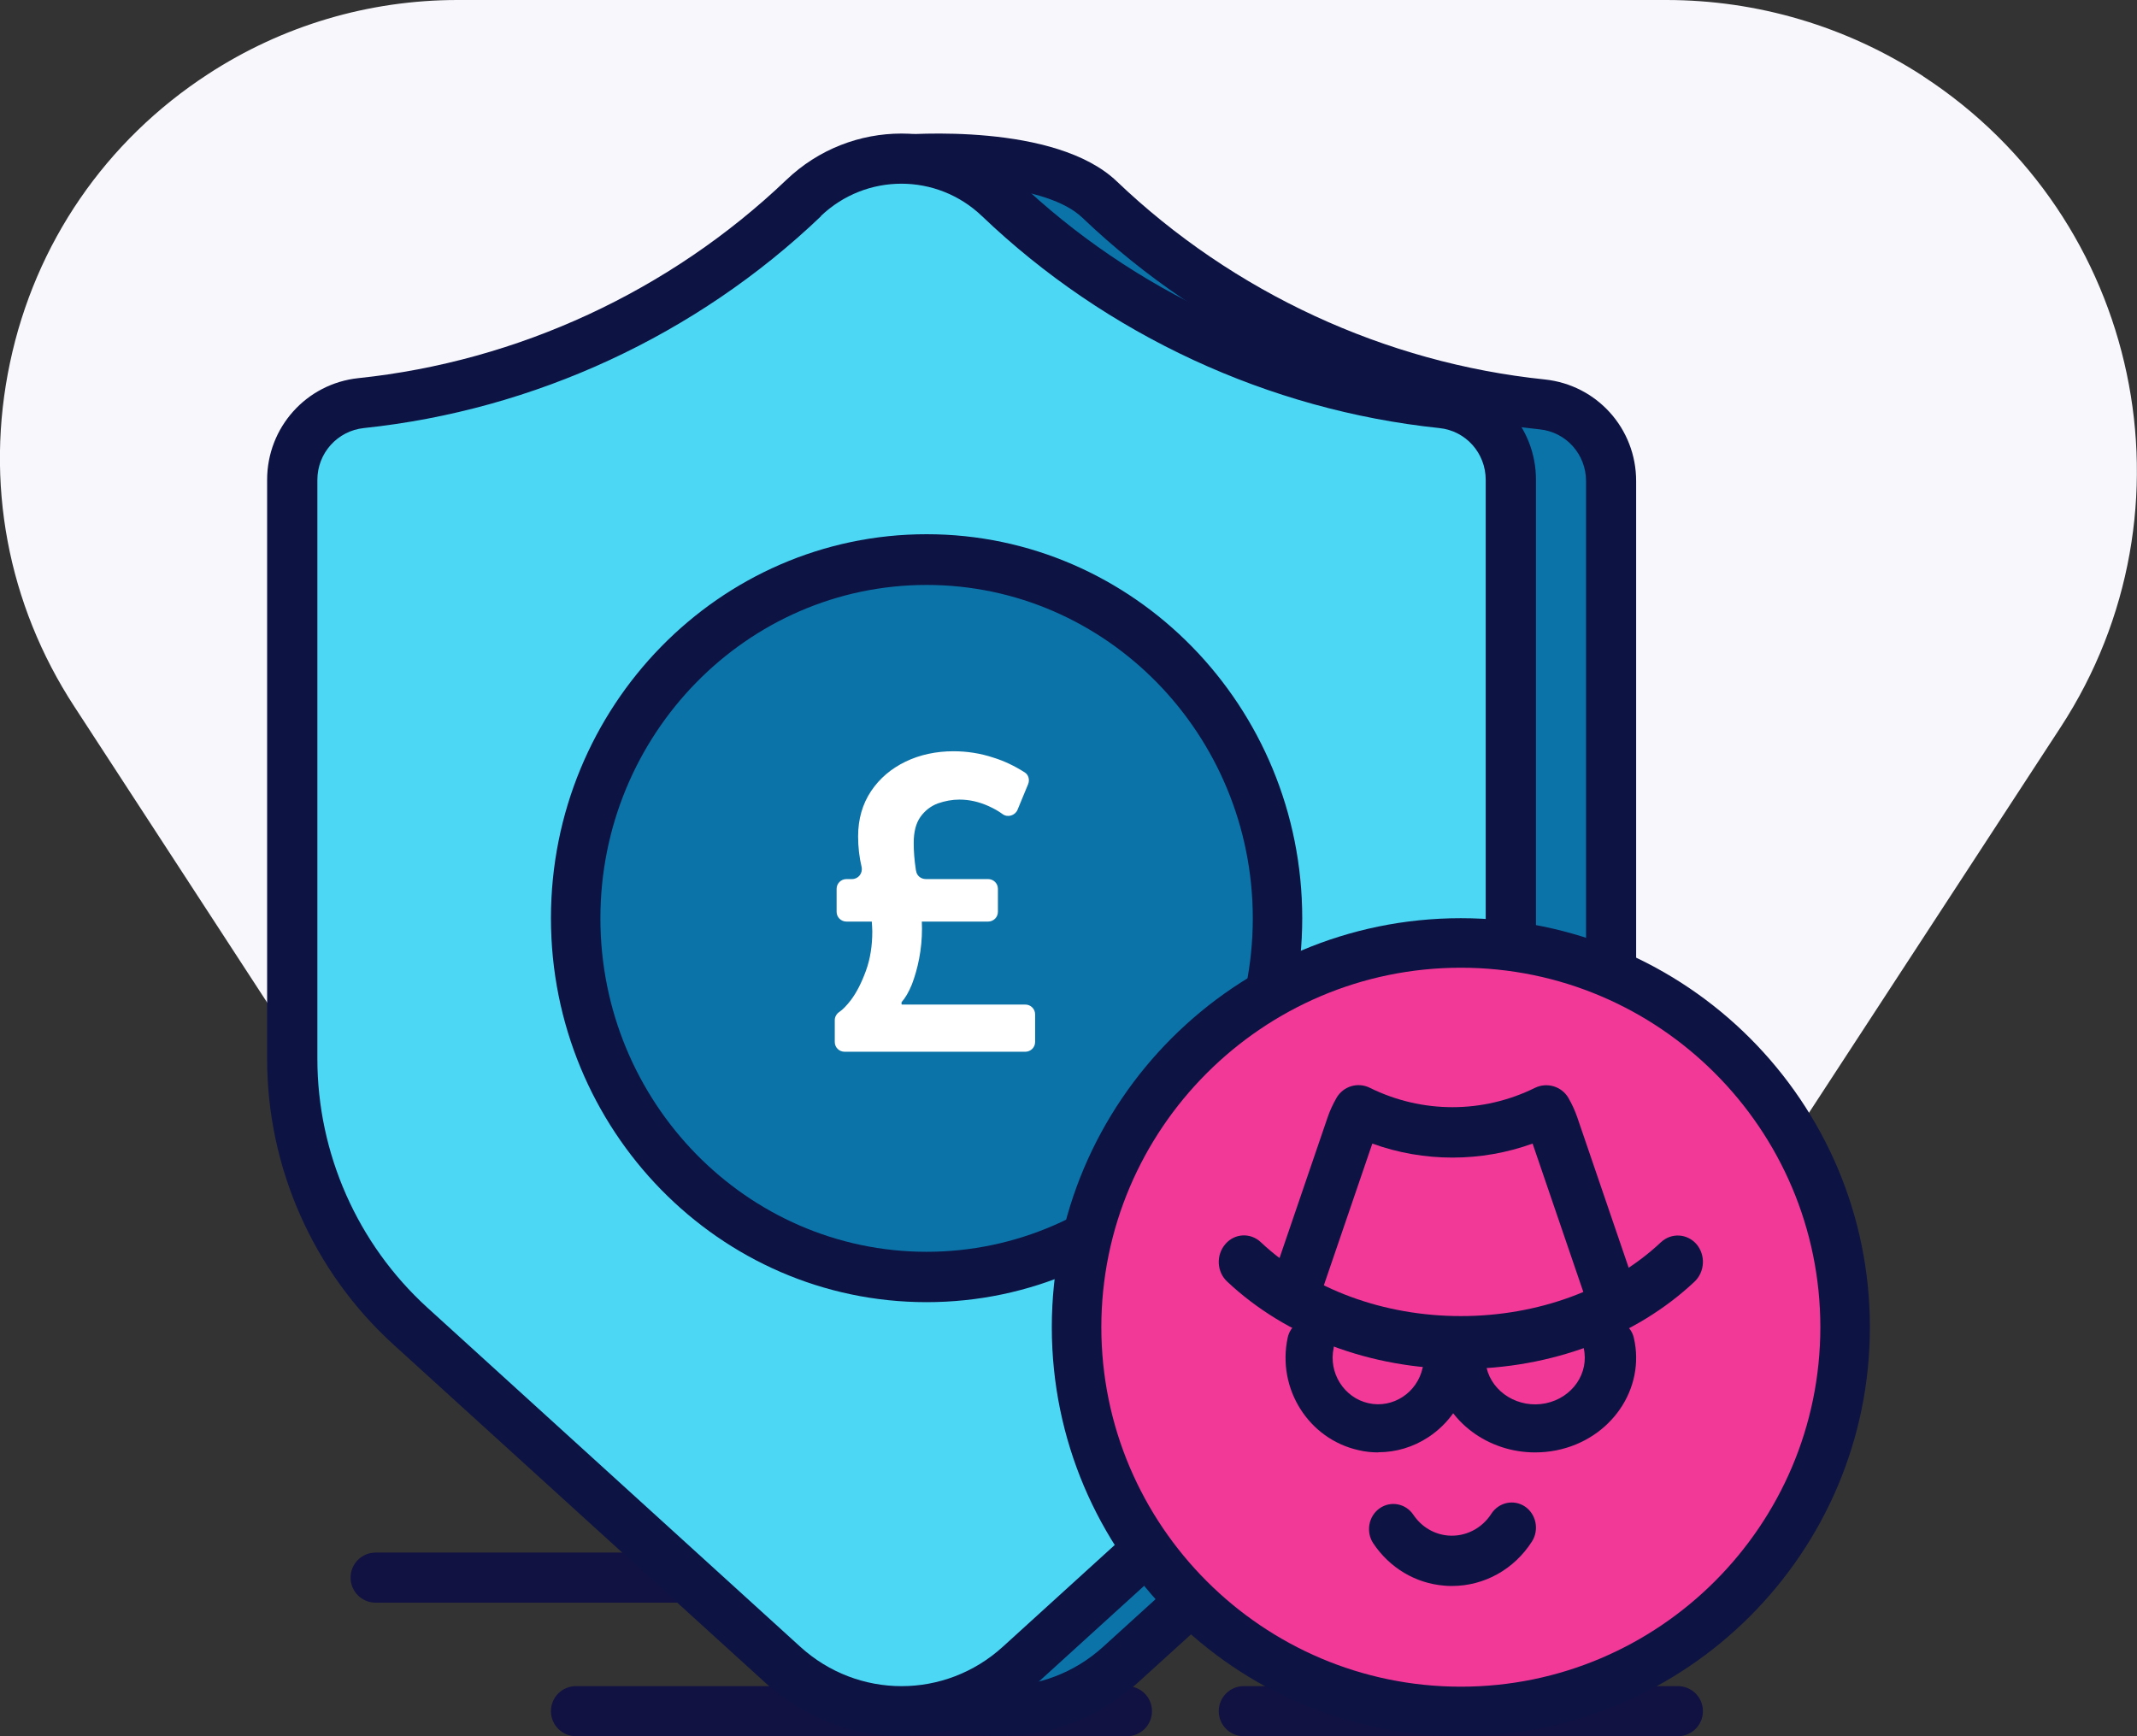 <svg width="128" height="104" viewBox="0 0 128 104" xmlns="http://www.w3.org/2000/svg">
<rect x="0" y="0" width="128" height="104" fill="#333333" stroke="none"/>
<g>
<path d="M115.2 4.57C110.6 1.58 105.27 0 99.8 0H27.41C22.09 0 16.92 1.53 12.46 4.44C6.33 8.43 2.11 14.57 0.6 21.72C-0.92 28.88 0.45 36.19 4.45 42.32L8.28 48.2L39.42 96H89.2L123.42 43.57C131.92 30.55 128.23 13.06 115.19 4.57H115.2Z" fill="#F8F7FC" />
<path d="M102.5 96H22.5C21.67 96 21 95.33 21 94.5C21 93.67 21.67 93 22.5 93H102.5C103.33 93 104 93.67 104 94.5C104 95.33 103.33 96 102.5 96Z" fill="#111142" />
<path d="M67.5 104H34.5C33.67 104 33 103.33 33 102.5C33 101.67 33.67 101 34.5 101H67.5C68.33 101 69 101.67 69 102.5C69 103.33 68.33 104 67.5 104Z" fill="#111142" />
<path d="M53.12 10.08C46.07 16.736 37.36 23.491 27.12 24.55C24.77 24.797 23 26.755 23 29.09V63.38C23 69.403 25.57 75.15 30.08 79.205L52.42 99.293C56.43 102.903 62.56 102.903 66.58 99.293L88.92 79.205C93.43 75.15 96 69.413 96 63.38V29.099C96 26.765 94.22 24.797 91.88 24.56C81.64 23.501 72.42 19.07 65.37 12.414C62.07 9.299 53.13 10.09 53.13 10.09L53.12 10.08Z" fill="#0B73A8" />
<path d="M60.005 104C57.115 104 54.224 102.951 51.914 100.862L29.571 80.564C24.76 76.197 22 69.961 22 63.475V28.816C22 25.678 24.35 23.06 27.471 22.73C37.652 21.671 46.243 14.575 52.594 8.519L52.974 8.159L53.494 8.109C54.474 8.019 63.215 7.349 66.896 10.867C73.867 17.523 82.968 21.74 92.529 22.73C95.65 23.06 98 25.668 98 28.816V63.465C98 69.961 95.24 76.187 90.429 80.554L68.086 100.852C65.776 102.951 62.885 103.99 59.995 103.99L60.005 104ZM54.284 11.057C47.623 17.363 38.662 24.579 27.791 25.718C26.211 25.888 25.01 27.217 25.01 28.816V63.465C25.01 69.121 27.411 74.538 31.591 78.346L53.934 98.643C57.395 101.791 62.615 101.791 66.076 98.643L88.419 78.346C92.599 74.548 95 69.121 95 63.465V28.816C95 27.217 93.809 25.878 92.219 25.718C82.008 24.649 72.277 20.151 64.826 13.036C62.685 10.997 56.905 10.897 54.274 11.057H54.284Z" fill="#0D1343" />
<path d="M47.63 12.329C40.58 18.991 31.36 23.425 21.12 24.485C18.77 24.732 17 26.692 17 29.028V63.347C17 69.376 19.57 75.127 24.08 79.186L46.42 99.29C50.43 102.903 56.56 102.903 60.58 99.29L82.92 79.186C87.43 75.127 90 69.386 90 63.347V29.038C90 26.702 88.22 24.732 85.88 24.494C75.64 23.435 66.42 19 59.37 12.339C56.07 9.22 50.94 9.22 47.64 12.339L47.63 12.329Z" fill="#4CD7F5" />
<path d="M54 104C51.11 104 48.22 102.95 45.91 100.859L23.57 80.541C18.76 76.17 16 69.928 16 63.435V28.743C16 25.601 18.35 22.98 21.47 22.65C31.02 21.65 40.12 17.438 47.1 10.776C50.97 7.075 57.03 7.075 60.9 10.776C67.87 17.438 76.97 21.66 86.53 22.65C89.65 22.98 92 25.591 92 28.743V63.425C92 69.928 89.24 76.16 84.43 80.531L62.09 100.849C59.78 102.95 56.89 103.99 54 103.99V104ZM49.18 12.947C41.73 20.069 32 24.571 21.79 25.641C20.21 25.811 19.01 27.142 19.01 28.743V63.425C19.01 69.087 21.41 74.509 25.59 78.321L47.93 98.638C51.39 101.789 56.61 101.789 60.07 98.638L82.41 78.321C86.59 74.519 88.99 69.087 88.99 63.425V28.743C88.99 27.142 87.8 25.802 86.21 25.641C76 24.571 66.27 20.069 58.82 12.947C56.11 10.356 51.87 10.356 49.16 12.947H49.18Z" fill="#0D1343" />
<path d="M100.5 104H74.5C73.67 104 73 103.33 73 102.5C73 101.67 73.67 101 74.5 101H100.5C101.33 101 102 101.67 102 102.5C102 103.33 101.33 104 100.5 104Z" fill="#111142" />
<path d="M55.5 76C67.376 76 77 66.6 77 55C77 43.4 67.376 34 55.5 34C43.624 34 34 43.4 34 55C34 66.6 43.624 76 55.5 76Z" fill="#0B73A8" />
<path d="M55.5 78C43.09 78 33 67.686 33 55C33 42.314 43.09 32 55.5 32C67.91 32 78 42.314 78 55C78 67.686 67.91 78 55.5 78ZM55.5 35.038C44.729 35.038 35.962 44 35.962 55.01C35.962 66.021 44.729 74.983 55.5 74.983C66.271 74.983 75.038 66.021 75.038 55.01C75.038 44 66.271 35.038 55.5 35.038Z" fill="#0D1343" />
<path d="M54.02 60.174H61.413C61.737 60.174 62 60.434 62 60.755V62.419C62 62.739 61.737 63 61.413 63H50.587C50.263 63 50 62.739 50 62.419V61.106C50 60.905 50.111 60.725 50.273 60.615C50.486 60.474 50.709 60.234 50.952 59.923C51.296 59.472 51.6 58.881 51.863 58.159C52.127 57.438 52.248 56.646 52.248 55.794C52.248 55.593 52.228 55.393 52.218 55.203H50.699C50.375 55.203 50.111 54.942 50.111 54.621V53.238C50.111 52.918 50.375 52.657 50.699 52.657H51.033C51.408 52.657 51.681 52.316 51.61 51.945C51.468 51.344 51.398 50.733 51.398 50.101C51.398 49.059 51.661 48.157 52.177 47.385C52.694 46.614 53.392 46.032 54.243 45.621C55.094 45.211 56.066 45 57.109 45C57.909 45 58.709 45.12 59.499 45.381C60.147 45.581 60.775 45.882 61.372 46.263C61.605 46.403 61.686 46.704 61.585 46.964L60.947 48.508C60.805 48.849 60.359 48.989 60.056 48.768C59.813 48.588 59.529 48.428 59.215 48.287C58.638 48.027 58.061 47.896 57.463 47.896C57.028 47.896 56.602 47.977 56.167 48.127C55.752 48.287 55.408 48.548 55.134 48.929C54.861 49.31 54.729 49.831 54.729 50.492C54.729 51.003 54.77 51.525 54.851 52.056C54.851 52.086 54.861 52.126 54.871 52.166C54.911 52.457 55.165 52.657 55.458 52.657H59.185C59.509 52.657 59.772 52.918 59.772 53.238V54.621C59.772 54.942 59.509 55.203 59.185 55.203H55.215C55.215 55.343 55.225 55.483 55.225 55.624C55.225 56.245 55.165 56.846 55.053 57.428C54.942 58.009 54.79 58.52 54.618 58.971C54.435 59.422 54.223 59.783 54 60.033V60.164H54.02V60.174Z" fill="white" />
<path d="M87.5 103C100.479 103 111 92.479 111 79.5C111 66.521 100.479 56 87.5 56C74.521 56 64 66.521 64 79.5C64 92.479 74.521 103 87.5 103Z" fill="#F33998" />
<path d="M87.5 104C73.989 104 63 93.011 63 79.5C63 65.989 73.989 55 87.5 55C101.011 55 112 65.989 112 79.5C112 93.011 101.011 104 87.5 104ZM87.5 57.967C75.631 57.967 65.967 67.631 65.967 79.5C65.967 91.369 75.631 101.033 87.5 101.033C99.369 101.033 109.033 91.369 109.033 79.5C109.033 67.631 99.369 57.967 87.5 57.967Z" fill="#0D1343" />
<path d="M87.494 82C82.126 82 77.03 80.09 73.502 76.765C72.879 76.184 72.829 75.182 73.391 74.527C73.944 73.873 74.899 73.82 75.522 74.411C78.508 77.219 82.87 78.834 87.504 78.834C92.138 78.834 96.5 77.219 99.485 74.411C100.108 73.831 101.053 73.883 101.616 74.527C102.169 75.182 102.119 76.174 101.505 76.765C97.977 80.09 92.881 82 87.514 82H87.494Z" fill="#0D1343" />
<path d="M77.519 78.998C77.357 78.998 77.194 78.968 77.032 78.918C76.24 78.645 75.814 77.788 76.078 77.002L79.528 66.908C79.66 66.524 79.833 66.151 80.056 65.758C80.462 65.062 81.335 64.8 82.055 65.163C85.181 66.706 88.814 66.706 91.94 65.163C92.66 64.81 93.533 65.072 93.939 65.758C94.162 66.151 94.335 66.524 94.467 66.908L97.917 77.002C98.191 77.788 97.765 78.655 96.963 78.918C96.171 79.19 95.299 78.766 95.035 77.97L91.798 68.501C88.713 69.62 85.282 69.62 82.198 68.501L78.96 77.97C78.747 78.595 78.148 78.998 77.519 78.998Z" fill="#0D1343" />
<path d="M82.562 87C82.167 87 81.772 86.962 81.377 86.866C78.387 86.203 76.478 83.189 77.127 80.135C77.287 79.358 78.039 78.868 78.8 79.031C79.562 79.204 80.042 79.963 79.882 80.74C79.562 82.238 80.503 83.726 81.97 84.053C83.437 84.379 84.894 83.419 85.214 81.921C85.383 81.144 86.126 80.654 86.888 80.817C87.65 80.99 88.129 81.748 87.969 82.526C87.659 84.005 86.794 85.272 85.552 86.088C84.65 86.683 83.615 86.99 82.562 86.99V87Z" fill="#0D1343" />
<path d="M91.942 87C89.152 87 86.639 85.183 86.034 82.53C85.859 81.752 86.382 80.983 87.213 80.819C88.044 80.656 88.865 81.146 89.039 81.925C89.388 83.424 90.978 84.385 92.579 84.059C94.179 83.732 95.205 82.251 94.856 80.742C94.682 79.964 95.205 79.195 96.036 79.031C96.867 78.868 97.687 79.358 97.862 80.137C98.57 83.194 96.487 86.221 93.225 86.875C92.794 86.962 92.363 87 91.942 87Z" fill="#0D1343" />
<path d="M86.967 95C86.812 95 86.656 95 86.501 94.98C84.782 94.84 83.239 93.916 82.258 92.452C81.802 91.769 81.967 90.826 82.627 90.355C83.287 89.883 84.2 90.054 84.656 90.736C85.142 91.459 85.899 91.91 86.744 91.98C87.763 92.061 88.754 91.569 89.326 90.676C89.773 89.984 90.676 89.793 91.346 90.245C92.016 90.706 92.2 91.639 91.763 92.331C90.695 94.007 88.899 95 86.977 95H86.967Z" fill="#0D1343" />
</g>
<defs>

<rect width="128" height="104" fill="white" />

</defs>
</svg>
